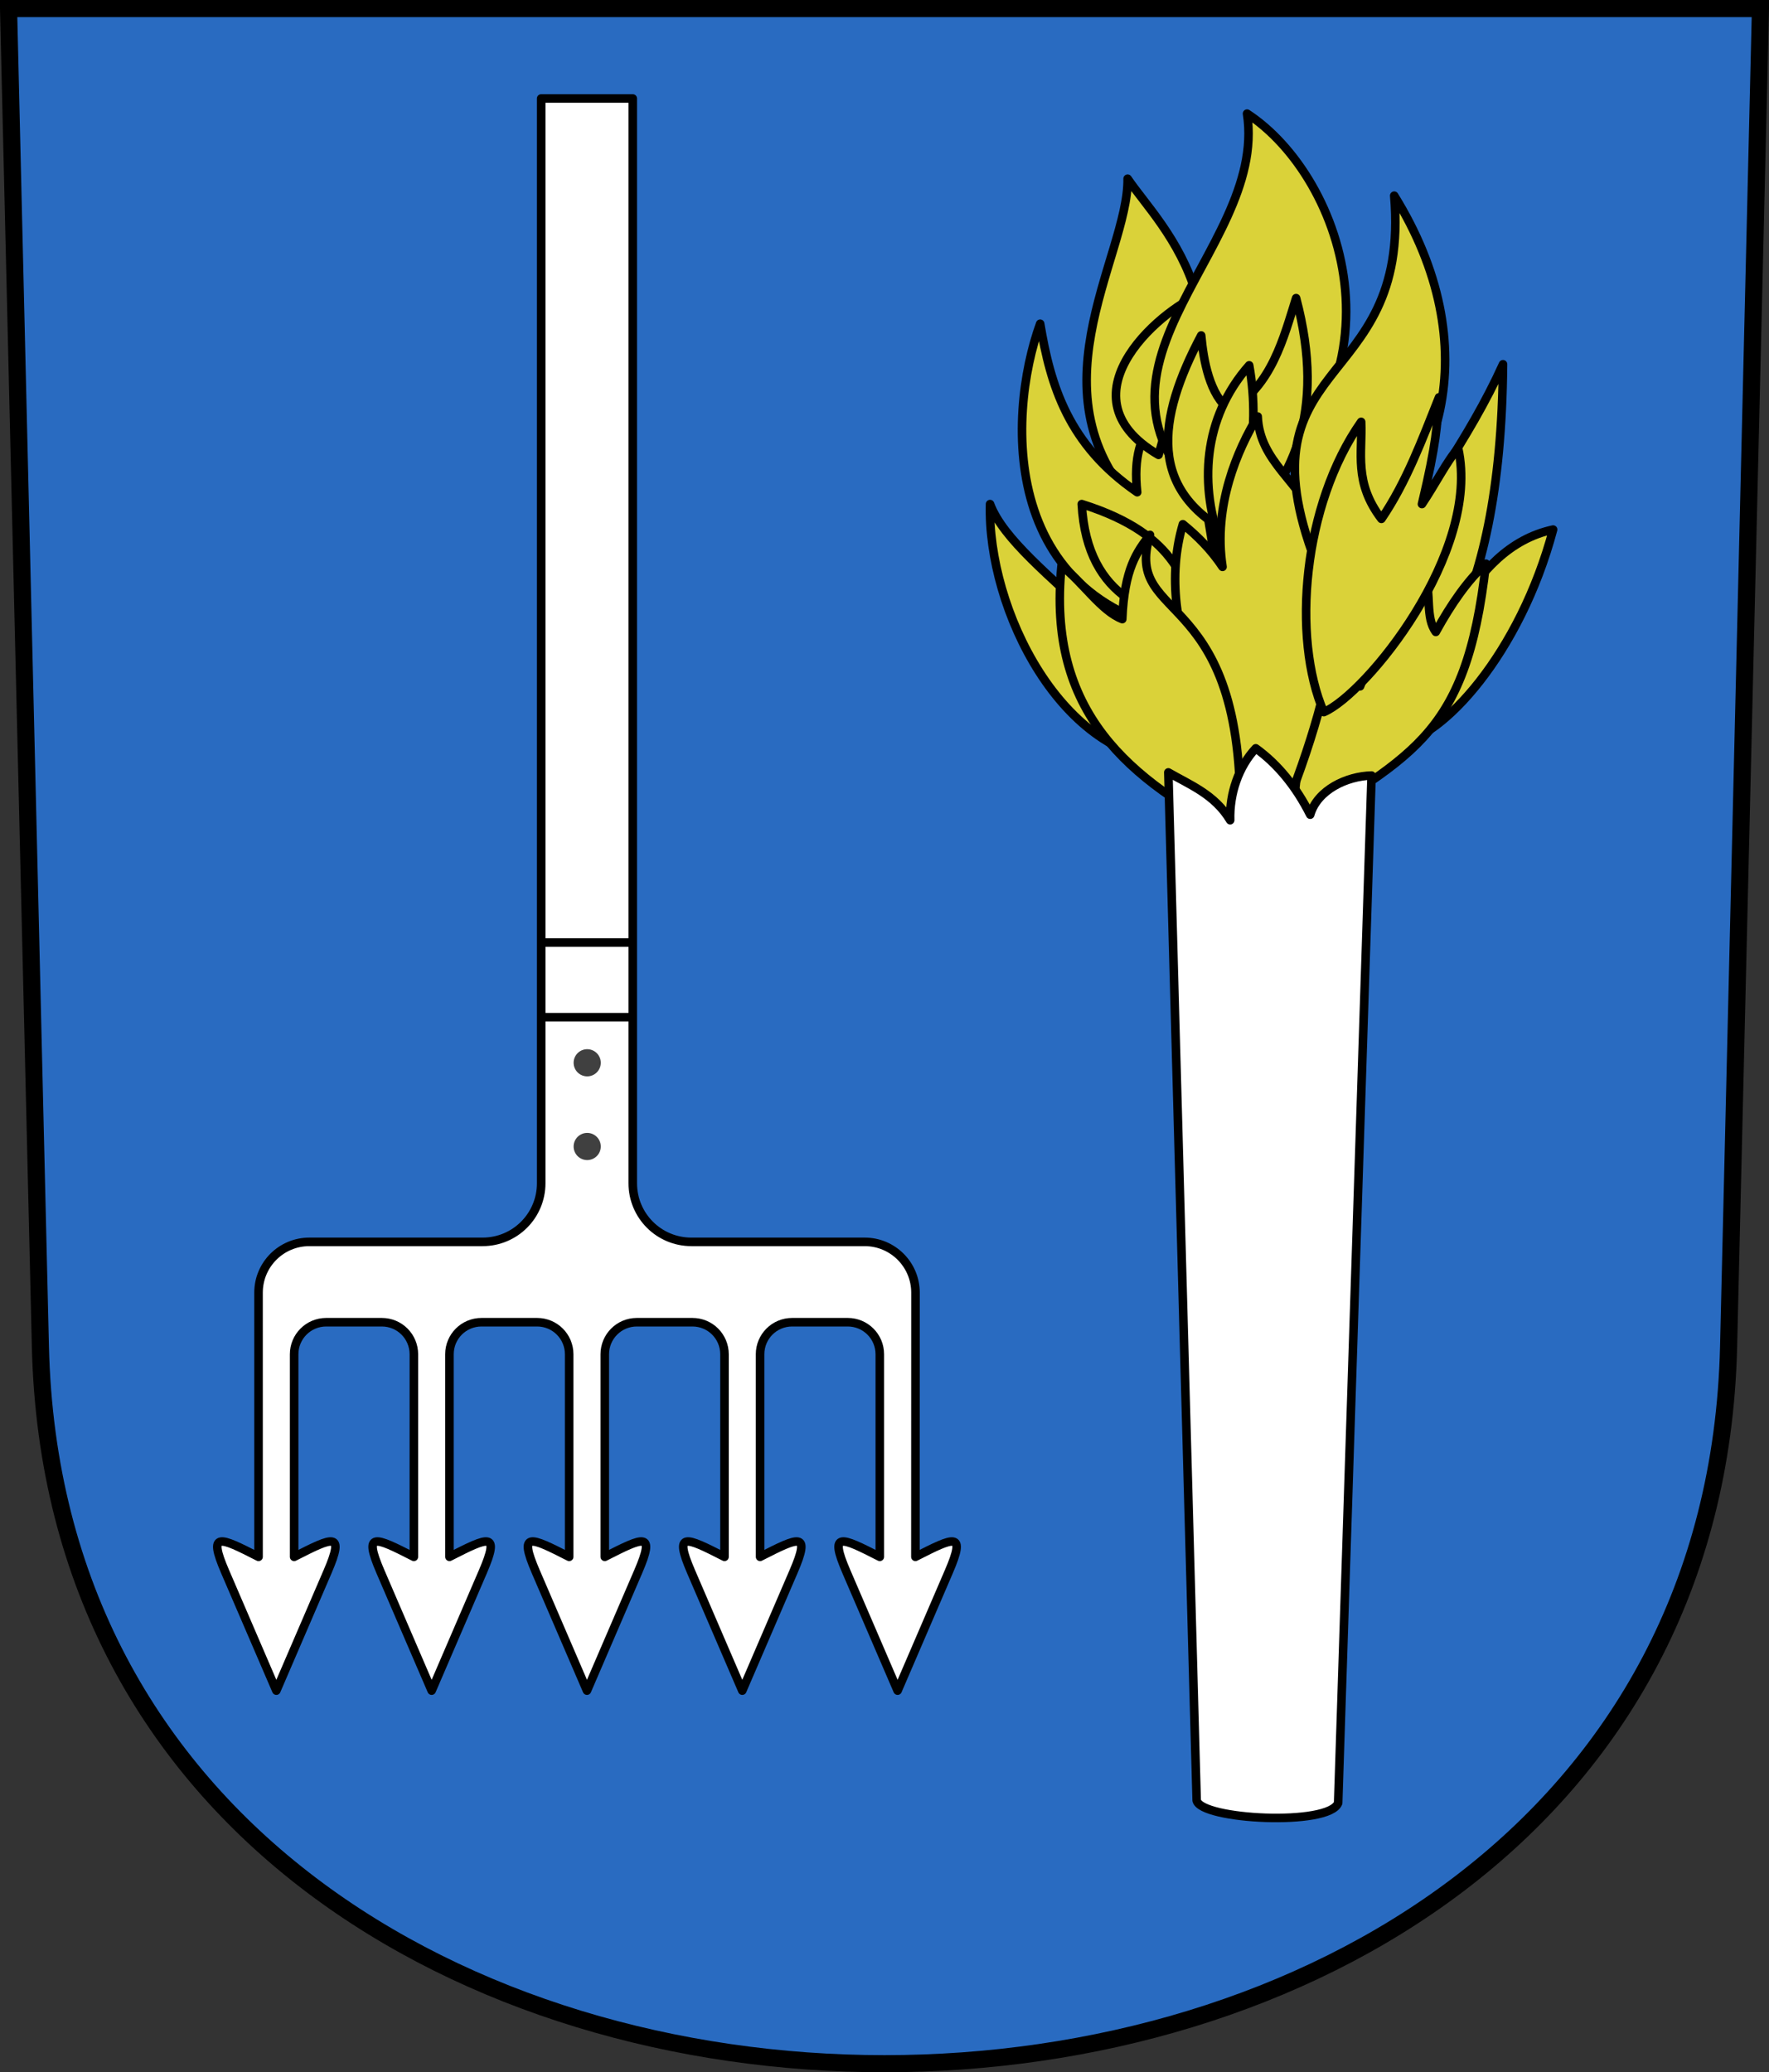<?xml version="1.0" encoding="UTF-8" standalone="no"?>
<!-- Created with Inkscape (http://www.inkscape.org/) -->
<svg
   xmlns:svg="http://www.w3.org/2000/svg"
   xmlns="http://www.w3.org/2000/svg"
   version="1.0"
   width="206.835"
   height="242.275"
   id="svg2780">
  <rect width="100%" height="100%" fill="#333333" stroke="none"/>
  <defs
     id="defs2782" />
  <g
     transform="translate(-21.147,-816.264)"
     id="layer1">
    <path
       d="M 22.147,817.264 L 25.871,973.722 C 28.531,1085.478 220.597,1085.478 223.257,973.722 L 226.982,817.264 L 22.147,817.264 z"
       id="path3282"
       style="fill:#296bc1;fill-opacity:1;fill-rule:evenodd;stroke:#000000;stroke-width:2;stroke-linecap:butt;stroke-miterlimit:4;stroke-dashoffset:0;stroke-opacity:1" />
    <path
       d="M 176.182,100.029 C 187.616,94.973 196.647,83.909 196.88,54.518 C 188.859,72.264 173.774,84.481 176.182,100.029 z"
       transform="translate(0,804.331)"
       id="path2488"
       style="opacity:1;color:#000000;fill:#dad239;fill-opacity:1;fill-rule:evenodd;stroke:#000000;stroke-width:0.999;stroke-linecap:butt;stroke-linejoin:round;marker:none;marker-start:none;marker-mid:none;marker-end:none;stroke-miterlimit:4;stroke-dasharray:none;stroke-dashoffset:0;stroke-opacity:1;visibility:visible;display:inline;overflow:visible;enable-background:accumulate" />
    <path
       d="M 158.726,101.026 C 145.335,100.857 136.566,83.179 136.906,70.866 C 139.936,79.035 159.449,88.583 158.726,101.026 z"
       transform="translate(0,804.331)"
       id="path2484"
       style="opacity:1;color:#000000;fill:#dad239;fill-opacity:1;fill-rule:evenodd;stroke:#000000;stroke-width:0.999;stroke-linecap:butt;stroke-linejoin:round;marker:none;marker-start:none;marker-mid:none;marker-end:none;stroke-miterlimit:4;stroke-dasharray:none;stroke-dashoffset:0;stroke-opacity:1;visibility:visible;display:inline;overflow:visible;enable-background:accumulate" />
    <path
       d="M 184.411,98.907 C 189.793,98.321 198.875,88.342 202.74,73.845 C 192.612,76.032 188.868,88.971 184.411,98.907 z"
       transform="translate(0,804.331)"
       id="path2478"
       style="opacity:1;color:#000000;fill:#dad239;fill-opacity:1;fill-rule:evenodd;stroke:#000000;stroke-width:0.999;stroke-linecap:butt;stroke-linejoin:round;marker:none;marker-start:none;marker-mid:none;marker-end:none;stroke-miterlimit:4;stroke-dasharray:none;stroke-dashoffset:0;stroke-opacity:1;visibility:visible;display:inline;overflow:visible;enable-background:accumulate" />
    <path
       d="M 155.484,72.473 C 140.614,58.782 153.136,42.063 152.99,32.823 C 156.96,38.692 169.501,49.539 155.484,72.473 z"
       transform="translate(0,804.331)"
       id="path2502"
       style="opacity:1;color:#000000;fill:#dad239;fill-opacity:1;fill-rule:evenodd;stroke:#000000;stroke-width:0.999;stroke-linecap:butt;stroke-linejoin:round;marker:none;marker-start:none;marker-mid:none;marker-end:none;stroke-miterlimit:4;stroke-dasharray:none;stroke-dashoffset:0;stroke-opacity:1;visibility:visible;display:inline;overflow:visible;enable-background:accumulate" />
    <path
       d="M 179.299,77.336 C 179.983,81.823 181.348,85.516 180.172,92.174 C 182.097,87.241 184.213,82.499 187.778,79.206 C 188.498,81.33 187.793,84.156 189.024,85.815 C 190.824,82.543 192.75,79.778 194.882,77.835 C 192.546,98.716 185.919,100.248 170.322,110.378 C 175.504,105.19 169.582,88.208 179.299,77.336 z"
       transform="translate(0,804.331)"
       id="path2476"
       style="fill:#dad239;fill-opacity:1;fill-rule:evenodd;stroke:#000000;stroke-width:0.999;stroke-linecap:butt;stroke-linejoin:round;stroke-miterlimit:4;stroke-dasharray:none;stroke-opacity:1" />
    <path
       d="M 164.337,86.438 C 162.317,69.953 161.56,66.976 159.944,66.374 C 158.477,65.826 158.144,62.149 156.357,61.002 C 154.472,62.692 153.67,65.464 154.112,69.481 C 146.027,63.938 143.962,56.963 142.766,49.78 C 138.824,60.616 137.651,84.846 164.337,86.438 z"
       transform="translate(0,804.331)"
       id="path2492"
       style="opacity:1;color:#000000;fill:#dad239;fill-opacity:1;fill-rule:evenodd;stroke:#000000;stroke-width:0.999;stroke-linecap:butt;stroke-linejoin:round;marker:none;marker-start:none;marker-mid:none;marker-end:none;stroke-miterlimit:4;stroke-dasharray:none;stroke-dashoffset:0;stroke-opacity:1;visibility:visible;display:inline;overflow:visible;enable-background:accumulate" />
    <path
       d="M 161.718,84.568 C 159.449,80.556 159.449,74.589 147.629,70.866 C 148.232,82.215 156.302,84.166 161.718,84.568 z"
       transform="translate(0,804.331)"
       id="path2490"
       style="opacity:1;color:#000000;fill:#dad239;fill-opacity:1;fill-rule:evenodd;stroke:#000000;stroke-width:0.999;stroke-linecap:butt;stroke-linejoin:round;marker:none;marker-start:none;marker-mid:none;marker-end:none;stroke-miterlimit:4;stroke-dasharray:none;stroke-dashoffset:0;stroke-opacity:1;visibility:visible;display:inline;overflow:visible;enable-background:accumulate" />
    <path
       d="M 156.606,65.117 L 161.968,46.164 C 157.742,47.427 144.496,58.045 156.606,65.117 z"
       transform="translate(0,804.331)"
       id="path2500"
       style="opacity:1;color:#000000;fill:#dad239;fill-opacity:1;fill-rule:evenodd;stroke:#000000;stroke-width:0.999;stroke-linecap:butt;stroke-linejoin:round;marker:none;marker-start:none;marker-mid:none;marker-end:none;stroke-miterlimit:4;stroke-dasharray:none;stroke-dashoffset:0;stroke-opacity:1;visibility:visible;display:inline;overflow:visible;enable-background:accumulate" />
    <path
       d="M 164.586,72.598 C 143.205,55.879 169.503,41.761 166.955,25.217 C 178.281,32.598 187.023,57.015 164.586,72.598 z"
       transform="translate(0,804.331)"
       id="path2504"
       style="opacity:1;color:#000000;fill:#dad239;fill-opacity:1;fill-rule:evenodd;stroke:#000000;stroke-width:0.999;stroke-linecap:butt;stroke-linejoin:round;marker:none;marker-start:none;marker-mid:none;marker-end:none;stroke-miterlimit:4;stroke-dasharray:none;stroke-dashoffset:0;stroke-opacity:1;visibility:visible;display:inline;overflow:visible;enable-background:accumulate" />
    <path
       d="M 165.583,74.593 C 172.264,68.384 176.262,60.272 172.691,46.788 C 171.223,51.456 169.853,57.019 164.96,59.88 C 162.586,58.209 161.846,54.007 161.593,51.152 C 156.438,60.897 155.202,69.475 165.583,74.593 z"
       transform="translate(0,804.331)"
       id="path2496"
       style="opacity:1;color:#000000;fill:#dad239;fill-opacity:1;fill-rule:evenodd;stroke:#000000;stroke-width:0.999;stroke-linecap:butt;stroke-linejoin:round;marker:none;marker-start:none;marker-mid:none;marker-end:none;stroke-miterlimit:4;stroke-dasharray:none;stroke-dashoffset:0;stroke-opacity:1;visibility:visible;display:inline;overflow:visible;enable-background:accumulate" />
    <path
       d="M 163.963,75.715 C 166.658,69.752 168.666,62.844 167.204,54.643 C 161.713,60.852 161.372,68.848 163.963,75.715 z"
       transform="translate(0,804.331)"
       id="path2498"
       style="opacity:1;color:#000000;fill:#dad239;fill-opacity:1;fill-rule:evenodd;stroke:#000000;stroke-width:0.999;stroke-linecap:butt;stroke-linejoin:round;marker:none;marker-start:none;marker-mid:none;marker-end:none;stroke-miterlimit:4;stroke-dasharray:none;stroke-dashoffset:0;stroke-opacity:1;visibility:visible;display:inline;overflow:visible;enable-background:accumulate" />
    <path
       d="M 170.696,108.383 C 186.769,69.121 168.669,71.312 168.202,60.628 C 165.857,64.45 162.979,71.064 164.087,78.209 C 162.729,76.17 161.138,74.597 159.449,73.221 C 155.86,85.485 163.7,98.704 170.696,108.383 z"
       transform="translate(0,804.331)"
       id="path2480"
       style="opacity:1;color:#000000;fill:#dad239;fill-opacity:1;fill-rule:evenodd;stroke:#000000;stroke-width:0.999;stroke-linecap:butt;stroke-linejoin:round;marker:none;marker-start:none;marker-mid:none;marker-end:none;stroke-miterlimit:4;stroke-dasharray:none;stroke-dashoffset:0;stroke-opacity:1;visibility:visible;display:inline;overflow:visible;enable-background:accumulate" />
    <path
       d="M 166.082,109.754 C 167.319,79.867 152.329,85.203 155.609,74.468 C 154.074,76.39 152.598,78.486 152.367,84.318 C 149.873,83.352 147.753,80.003 145.26,78.084 C 143.55,95.16 153.002,103.075 166.082,109.754 z"
       transform="translate(0,804.331)"
       id="path2482"
       style="opacity:1;color:#000000;fill:#dad239;fill-opacity:1;fill-rule:evenodd;stroke:#000000;stroke-width:0.999;stroke-linecap:butt;stroke-linejoin:round;marker:none;marker-start:none;marker-mid:none;marker-end:none;stroke-miterlimit:4;stroke-dasharray:none;stroke-dashoffset:0;stroke-opacity:1;visibility:visible;display:inline;overflow:visible;enable-background:accumulate" />
    <path
       d="M 175.434,78.832 C 190.609,69.739 194.882,52.09 184.162,34.81 C 186.163,58.332 165.035,53.15 175.434,78.832 z"
       transform="translate(0,804.331)"
       id="path2494"
       style="opacity:1;color:#000000;fill:#dad239;fill-opacity:1;fill-rule:evenodd;stroke:#000000;stroke-width:0.999;stroke-linecap:butt;stroke-linejoin:round;marker:none;marker-start:none;marker-mid:none;marker-end:none;stroke-miterlimit:4;stroke-dasharray:none;stroke-dashoffset:0;stroke-opacity:1;visibility:visible;display:inline;overflow:visible;enable-background:accumulate" />
    <path
       d="M 175.932,95.191 C 180.902,93.056 194.319,76.519 191.643,64.369 C 190.418,65.674 188.959,68.567 187.404,70.866 C 189.129,63.636 189.166,61.732 189.399,58.384 C 187.434,63.308 185.59,68.313 182.665,72.598 C 179.412,68.323 180.464,64.909 180.296,61.251 C 173.491,70.938 172.157,86.497 175.932,95.191 z"
       transform="translate(0,804.331)"
       id="path2486"
       style="opacity:1;color:#000000;fill:#dad239;fill-opacity:1;fill-rule:evenodd;stroke:#000000;stroke-width:0.999;stroke-linecap:butt;stroke-linejoin:round;marker:none;marker-start:none;marker-mid:none;marker-end:none;stroke-miterlimit:4;stroke-dasharray:none;stroke-dashoffset:0;stroke-opacity:1;visibility:visible;display:inline;overflow:visible;enable-background:accumulate" />
    <path
       d="M 157.75,102.237 L 161.064,222.419 C 161.523,224.698 176.566,225.47 177.606,222.726 L 181.513,102.604 C 178.582,102.678 175.169,104.304 174.339,107.181 C 172.693,103.91 170.558,101.284 167.974,99.421 C 165.953,101.569 164.889,104.739 164.981,107.826 C 163.173,104.802 160.235,103.681 157.75,102.237 z"
       transform="translate(0,804.331)"
       id="path2506"
       style="opacity:1;color:#000000;fill:#ffffff;fill-opacity:1;fill-rule:evenodd;stroke:#000000;stroke-width:1px;stroke-linecap:butt;stroke-linejoin:round;marker:none;marker-start:none;marker-mid:none;marker-end:none;stroke-miterlimit:4;stroke-dasharray:none;stroke-dashoffset:0;stroke-opacity:1;visibility:visible;display:inline;overflow:visible;enable-background:accumulate" />
    <path
       d="M 84.424,827.778 L 95.131,827.778 L 95.131,954.598 C 95.131,958.397 98.189,961.456 101.989,961.456 L 122.25,961.456 C 125.531,961.456 128.188,964.112 128.188,967.393 L 128.178,998.28 C 132.729,995.967 134.126,995.275 132.083,1000.02 L 126.097,1013.922 L 120.111,1000.02 C 118.068,995.275 119.465,995.967 124.016,998.28 L 124.016,974.599 C 124.016,972.523 122.342,970.849 120.266,970.849 L 113.766,970.849 C 111.69,970.849 110.017,972.523 110.017,974.599 L 110.019,998.28 C 114.569,995.967 115.966,995.275 113.923,1000.02 L 107.937,1013.922 L 101.951,1000.02 C 99.908,995.275 101.306,995.967 105.856,998.28 L 105.857,974.599 C 105.857,972.523 104.185,970.849 102.109,970.849 L 95.609,970.849 C 93.533,970.849 91.859,972.523 91.859,974.599 L 91.859,998.28 C 96.409,995.967 97.806,995.275 95.763,1000.02 L 89.777,1013.922 L 83.792,1000.02 C 81.749,995.275 83.146,995.967 87.696,998.28 L 87.696,974.599 C 87.696,972.523 86.022,970.849 83.946,970.849 L 77.446,970.849 C 75.37,970.849 73.697,972.523 73.698,974.599 L 73.699,998.28 C 78.249,995.967 79.647,995.275 77.604,1000.02 L 71.618,1013.922 L 65.632,1000.02 C 63.589,995.275 64.986,995.967 69.536,998.28 L 69.538,974.599 C 69.538,972.523 67.865,970.849 65.789,970.849 L 59.289,970.849 C 57.213,970.849 55.539,972.523 55.539,974.599 L 55.539,998.28 C 60.089,995.967 61.487,995.275 59.444,1000.02 L 53.458,1013.922 L 47.472,1000.02 C 45.429,995.275 46.826,995.967 51.377,998.28 L 51.375,967.393 C 51.375,964.112 54.031,961.456 57.312,961.456 L 77.566,961.456 C 81.366,961.456 84.424,958.397 84.424,954.598 L 84.424,827.778 z"
       id="path2508"
       style="opacity:1;color:#000000;fill:#ffffff;fill-opacity:1;fill-rule:evenodd;stroke:#000000;stroke-width:1px;stroke-linecap:butt;stroke-linejoin:round;marker:none;marker-start:none;marker-mid:none;marker-end:none;stroke-miterlimit:4;stroke-dasharray:none;stroke-dashoffset:0;stroke-opacity:1;visibility:visible;display:inline;overflow:visible;enable-background:accumulate" />
    <path
       d="M 84.443,926.46 L 95.112,926.46"
       id="path3356"
       style="fill:none;fill-opacity:0.75;fill-rule:evenodd;stroke:#000000;stroke-width:1px;stroke-linecap:butt;stroke-linejoin:miter;stroke-opacity:1" />
    <path
       d="M 84.443,935.189 L 95.112,935.189"
       id="path3358"
       style="fill:none;fill-opacity:0.75;fill-rule:evenodd;stroke:#000000;stroke-width:1px;stroke-linecap:butt;stroke-linejoin:miter;stroke-opacity:1" />
    <path
       d="M 90.106,135.884 A 1.234,1.234 0 1 1 87.638,135.884 A 1.234,1.234 0 1 1 90.106,135.884 z"
       transform="matrix(1.286,0,0,1.286,-24.486,765.771)"
       id="path3360"
       style="opacity:1;color:#000000;fill:#000000;fill-opacity:0.75;fill-rule:evenodd;stroke:none;stroke-width:1pt;stroke-linecap:butt;stroke-linejoin:miter;marker:none;marker-start:none;marker-mid:none;marker-end:none;stroke-miterlimit:4;stroke-dasharray:none;stroke-dashoffset:0;stroke-opacity:1;visibility:visible;display:inline;overflow:visible;enable-background:accumulate" />
    <path
       d="M 90.106,135.884 A 1.234,1.234 0 1 1 87.638,135.884 A 1.234,1.234 0 1 1 90.106,135.884 z"
       transform="matrix(1.286,0,0,1.286,-24.486,775.558)"
       id="path3362"
       style="opacity:1;color:#000000;fill:#000000;fill-opacity:0.75;fill-rule:evenodd;stroke:none;stroke-width:1pt;stroke-linecap:butt;stroke-linejoin:miter;marker:none;marker-start:none;marker-mid:none;marker-end:none;stroke-miterlimit:4;stroke-dasharray:none;stroke-dashoffset:0;stroke-opacity:1;visibility:visible;display:inline;overflow:visible;enable-background:accumulate" />
  </g>
</svg>
